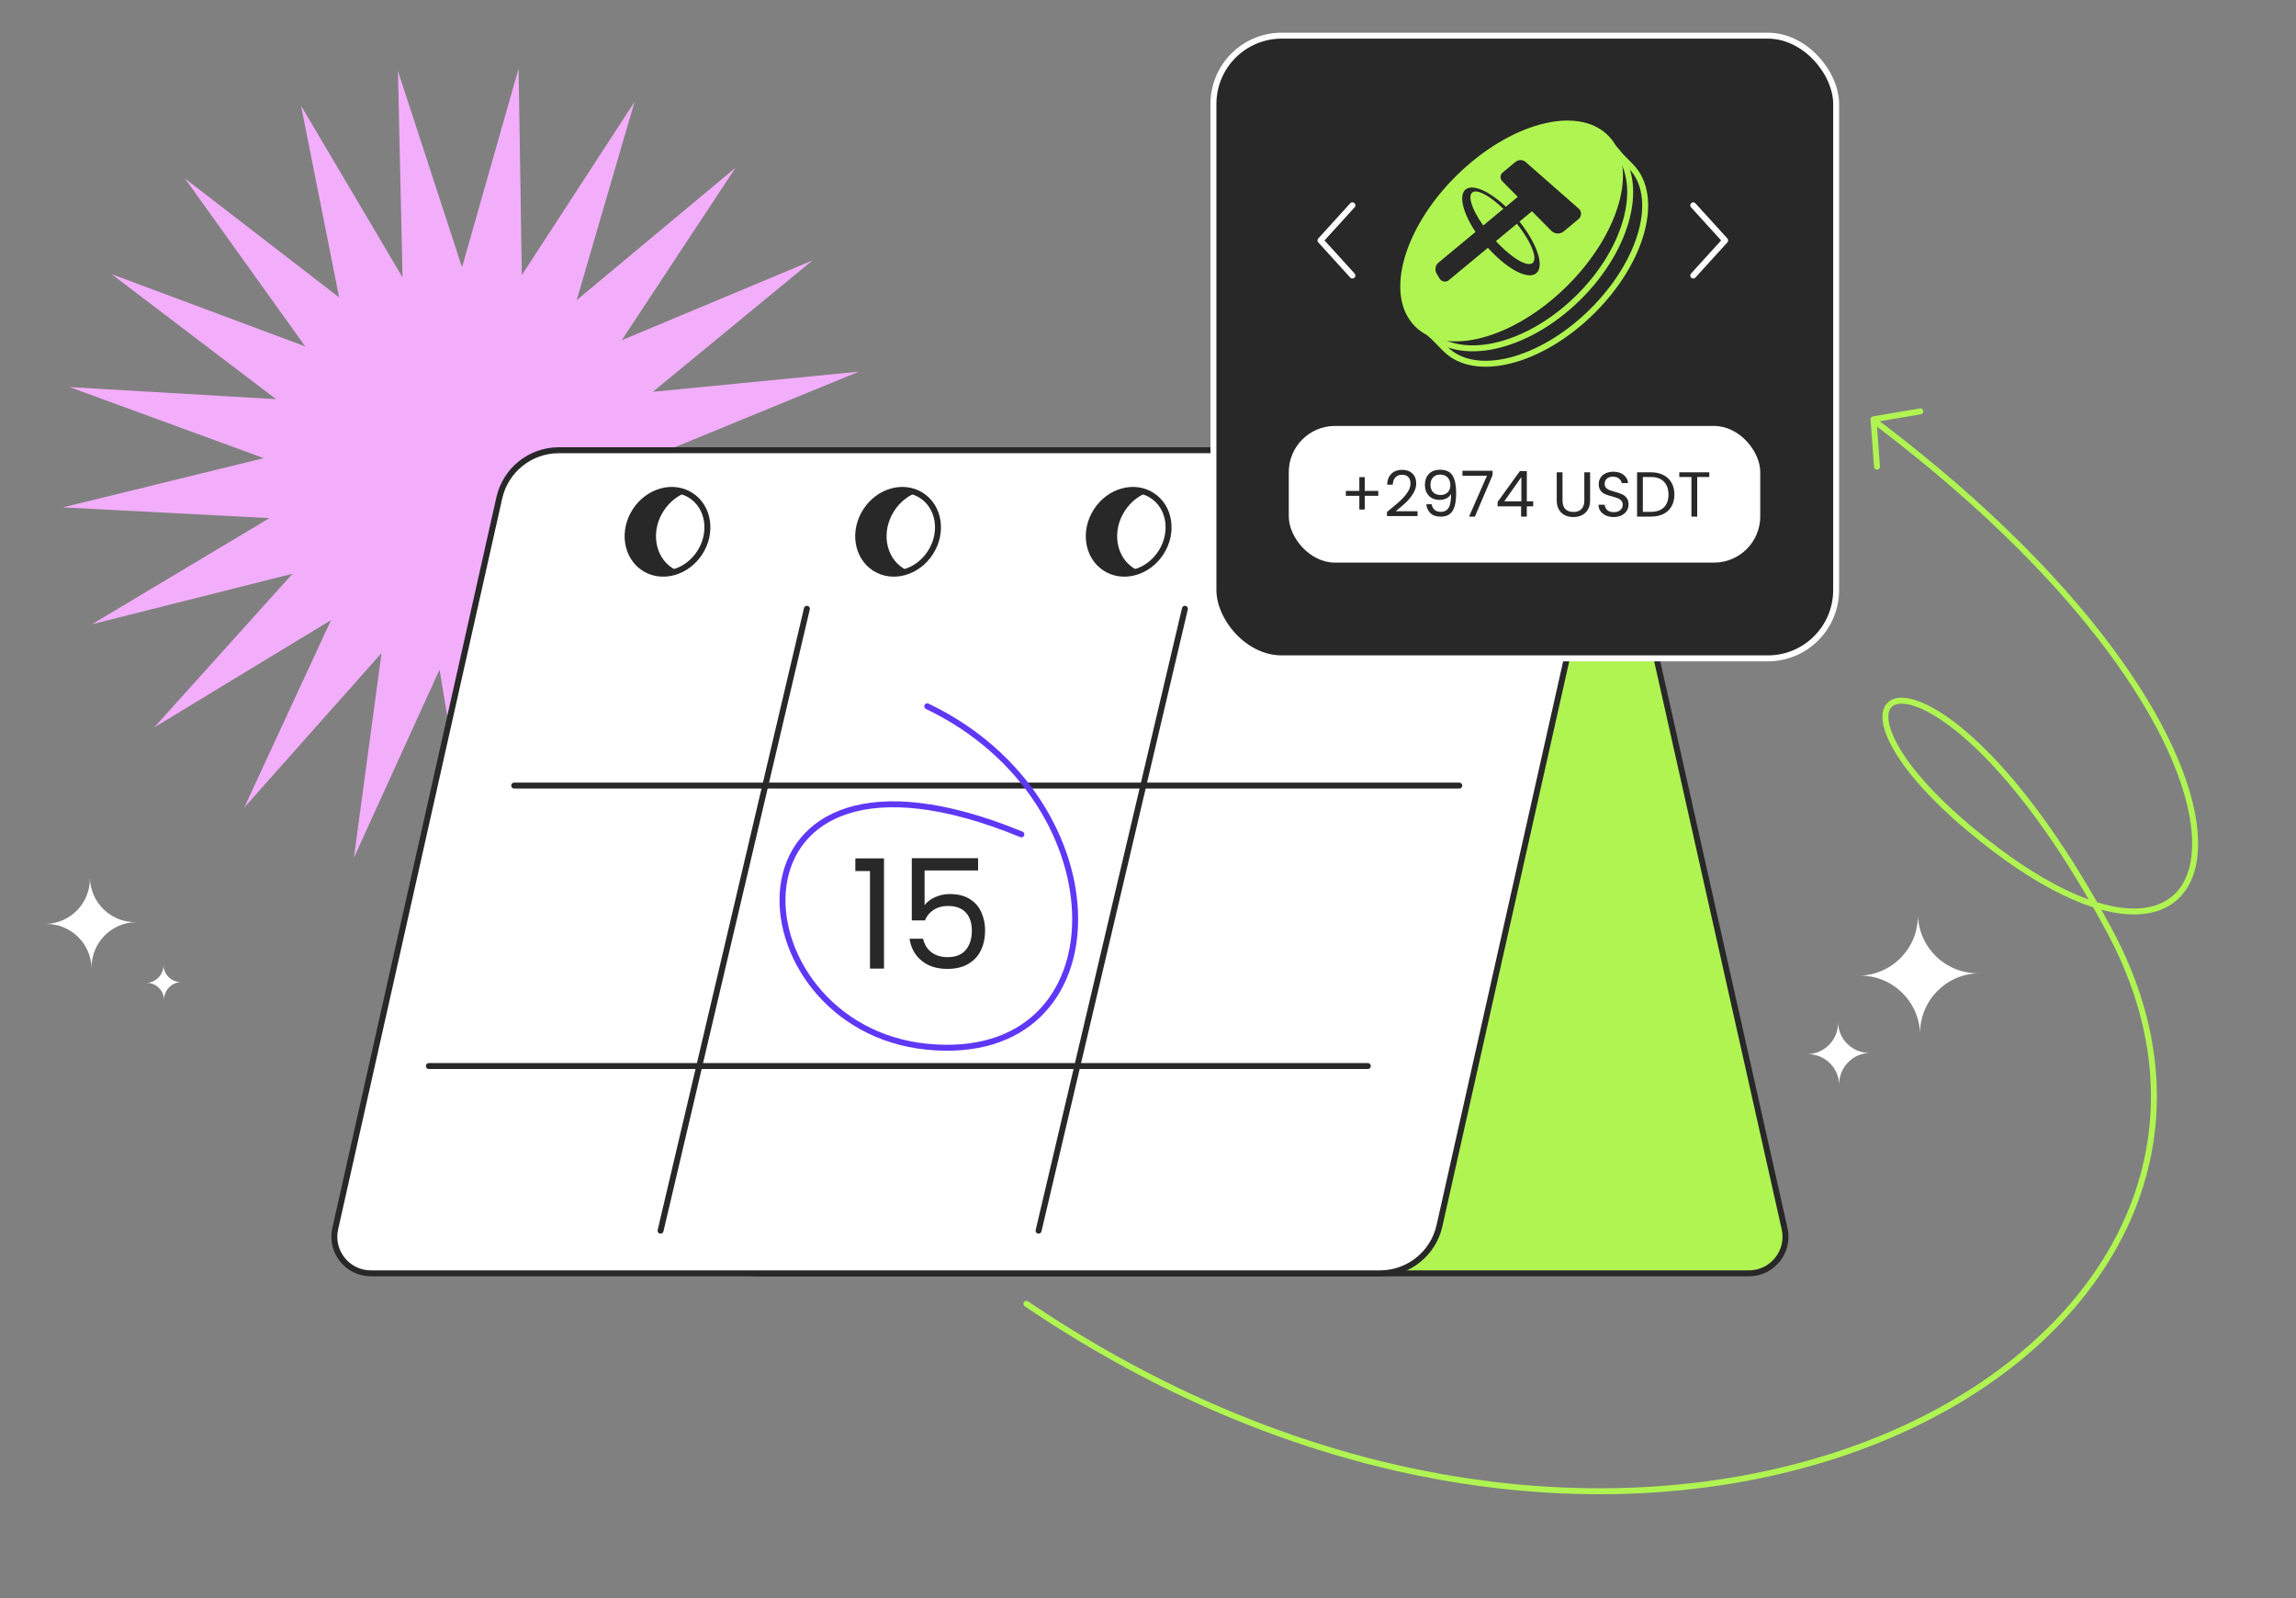 <?xml version="1.0" encoding="UTF-8"?> <svg xmlns="http://www.w3.org/2000/svg" width="579" height="403" viewBox="0 0 579 403" fill="none"><rect x="0" y="0" width="579" height="403" fill="#808080" stroke="none"/><path d="M258.83 328.8C417.967 436.428 588.656 340.912 532.1 234.976C488.573 153.445 450.124 169.969 496.604 208.927C567.208 268.105 585.63 191.597 473.313 106.624" stroke="#B0F451" stroke-width="1.5" stroke-linecap="round" stroke-linejoin="round"></path><path d="M473.336 117.678L472.457 105.747L484.25 103.739" stroke="#B0F451" stroke-width="1.5" stroke-linecap="round" stroke-linejoin="round"></path><path d="M100.352 17.887L116.511 67.4L130.776 17.293L131.596 69.37L160.017 25.679L145.427 75.692L185.48 42.298L156.774 85.804L204.9 65.675L164.63 98.808L216.552 93.731L168.296 113.547L219.402 123.976L167.448 128.714L213.195 153.72L162.159 142.96L198.484 180.322L152.9 155.018L176.575 201.417L140.495 163.819L149.416 215.13L126.044 168.579L119.418 220.245L110.832 168.876L89.249 216.305L96.212 164.683L61.587 203.662L83.48 156.374L38.893 183.438L73.77 144.686L23.181 157.43L67.944 130.657L15.848 127.95L66.519 115.535L17.545 97.617L69.623 100.662L28.122 69.126L76.978 87.362L46.639 45.009L85.523 75.002L75.915 26.647L101.513 69.957L100.352 17.887Z" fill="#F2AEFB"></path><path d="M151.491 113.543H393.658C400.852 113.543 407.084 118.532 408.66 125.551L450.038 309.866C451.332 315.633 446.947 321.112 441.037 321.112H191.186C183.992 321.112 177.759 316.124 176.184 309.105L136.489 132.287C134.331 122.676 141.641 113.543 151.491 113.543Z" fill="#B0F451" stroke="#282829" stroke-width="1.5" stroke-linecap="round" stroke-linejoin="round"></path><path d="M387.696 113.543H140.916C133.722 113.543 127.49 118.532 125.914 125.551L84.536 309.866C83.242 315.633 87.628 321.112 93.538 321.112H348.001C355.195 321.112 361.427 316.124 363.003 309.105L402.698 132.287C404.855 122.676 397.546 113.543 387.696 113.543Z" fill="white" stroke="#282829" stroke-width="1.5" stroke-linecap="round" stroke-linejoin="round"></path><path d="M129.676 198.108H367.995" stroke="#282829" stroke-width="1.5" stroke-linecap="round" stroke-linejoin="round"></path><path d="M108.152 268.835H344.934" stroke="#282829" stroke-width="1.5" stroke-linecap="round" stroke-linejoin="round"></path><path d="M203.479 153.52L166.578 310.349" stroke="#282829" stroke-width="1.5" stroke-linecap="round" stroke-linejoin="round"></path><path d="M298.807 153.52L261.906 310.349" stroke="#282829" stroke-width="1.5" stroke-linecap="round" stroke-linejoin="round"></path><path d="M215.699 219.658V216.467H222.925V244.258H219.389V219.658H215.699ZM246.654 219.504H233.162V228.268C233.752 227.448 234.623 226.782 235.776 226.269C236.929 225.731 238.172 225.462 239.504 225.462C241.631 225.462 243.361 225.91 244.694 226.807C246.026 227.678 246.974 228.819 247.538 230.228C248.128 231.612 248.422 233.085 248.422 234.649C248.422 236.494 248.076 238.147 247.384 239.607C246.693 241.068 245.629 242.221 244.194 243.067C242.785 243.912 241.029 244.335 238.928 244.335C236.237 244.335 234.059 243.643 232.393 242.259C230.728 240.876 229.715 239.031 229.357 236.724H232.778C233.111 238.185 233.816 239.325 234.892 240.145C235.968 240.965 237.326 241.375 238.966 241.375C240.991 241.375 242.516 240.773 243.541 239.569C244.566 238.339 245.078 236.724 245.078 234.726C245.078 232.727 244.566 231.189 243.541 230.113C242.516 229.011 241.004 228.46 239.005 228.46C237.647 228.46 236.455 228.793 235.43 229.459C234.431 230.1 233.7 230.984 233.239 232.112H229.933V216.429H246.654V219.504Z" fill="#282829"></path><path d="M257.568 210.409C178.982 178.12 184.106 259.083 233.834 263.969C283.561 268.855 283.564 201.851 233.834 178.12" stroke="#5F38F5" stroke-width="1.5" stroke-linecap="round" stroke-linejoin="round"></path><path fill-rule="evenodd" clip-rule="evenodd" d="M484.2 260.81C484.02 252.498 477.163 245.89 468.858 246.04C477.182 245.889 483.807 239.008 483.656 230.669C483.836 238.982 490.694 245.59 498.998 245.44C490.675 245.59 484.05 252.472 484.2 260.81Z" fill="white"></path><path fill-rule="evenodd" clip-rule="evenodd" d="M23.091 244.167C22.955 237.882 17.77 232.886 11.491 232.999C17.784 232.885 22.794 227.682 22.68 221.377C22.816 227.662 28.001 232.659 34.28 232.545C27.987 232.659 22.978 237.862 23.091 244.167Z" fill="white"></path><path fill-rule="evenodd" clip-rule="evenodd" d="M41.377 252.17C41.325 249.738 39.318 247.805 36.888 247.848C39.324 247.805 41.262 245.791 41.218 243.351C41.271 245.783 43.277 247.717 45.707 247.673C43.272 247.717 41.333 249.731 41.377 252.17Z" fill="white"></path><path fill-rule="evenodd" clip-rule="evenodd" d="M463.802 273.565C463.708 269.219 460.122 265.763 455.779 265.841C460.132 265.763 463.596 262.164 463.518 257.804C463.612 262.15 467.198 265.606 471.541 265.528C467.188 265.606 463.723 269.205 463.802 273.565Z" fill="white"></path><ellipse cx="168.329" cy="134.108" rx="9.693" ry="10.904" transform="rotate(32.742 168.329 134.108)" fill="#282829"></ellipse><ellipse cx="226.478" cy="134.108" rx="9.693" ry="10.904" transform="rotate(32.742 226.478 134.108)" fill="#282829"></ellipse><ellipse cx="284.626" cy="134.108" rx="9.693" ry="10.904" transform="rotate(32.742 284.626 134.108)" fill="#282829"></ellipse><ellipse cx="342.778" cy="134.108" rx="9.693" ry="10.904" transform="rotate(32.742 342.778 134.108)" fill="#282829"></ellipse><ellipse cx="175.486" cy="134.108" rx="9.693" ry="10.904" transform="rotate(32.742 175.486 134.108)" fill="white"></ellipse><ellipse cx="233.634" cy="134.108" rx="9.693" ry="10.904" transform="rotate(32.742 233.634 134.108)" fill="white"></ellipse><ellipse cx="291.782" cy="134.108" rx="9.693" ry="10.904" transform="rotate(32.742 291.782 134.108)" fill="white"></ellipse><ellipse cx="349.939" cy="134.108" rx="9.693" ry="10.904" transform="rotate(32.742 349.939 134.108)" fill="white"></ellipse><ellipse cx="168.329" cy="134.108" rx="9.693" ry="10.904" transform="rotate(32.742 168.329 134.108)" stroke="#282829" stroke-width="1.5" stroke-linecap="round" stroke-linejoin="round"></ellipse><ellipse cx="226.478" cy="134.108" rx="9.693" ry="10.904" transform="rotate(32.742 226.478 134.108)" stroke="#282829" stroke-width="1.5" stroke-linecap="round" stroke-linejoin="round"></ellipse><ellipse cx="284.626" cy="134.108" rx="9.693" ry="10.904" transform="rotate(32.742 284.626 134.108)" stroke="#282829" stroke-width="1.5" stroke-linecap="round" stroke-linejoin="round"></ellipse><ellipse cx="342.778" cy="134.108" rx="9.693" ry="10.904" transform="rotate(32.742 342.778 134.108)" stroke="#282829" stroke-width="1.5" stroke-linecap="round" stroke-linejoin="round"></ellipse><rect x="306" y="8.991" width="157.035" height="157.035" rx="17.231" fill="#282829" stroke="white" stroke-width="1.5" stroke-linecap="round" stroke-linejoin="round"></rect><path d="M401.332 78.673C388.398 91.374 371.879 95.526 364.435 87.946L357.631 81.017L404.469 35.022L411.273 41.95C418.716 49.53 414.266 65.971 401.332 78.673Z" fill="#282829" stroke="#B0F451" stroke-width="1.5" stroke-linecap="round" stroke-linejoin="round"></path><path d="M397.921 75.152C384.932 87.907 367.953 91.679 359.997 83.577L357.516 81.05L404.551 34.861L407.032 37.388C414.988 45.489 410.909 62.397 397.921 75.152Z" stroke="#B0F451" stroke-width="1.5" stroke-linecap="round" stroke-linejoin="round"></path><ellipse cx="33.49" cy="18.951" rx="33.49" ry="18.951" transform="matrix(-0.713 0.701 0.701 0.713 391.789 21.257)" fill="#B0F451" stroke="#B0F451" stroke-width="1.5" stroke-linecap="round" stroke-linejoin="round"></ellipse><path d="M398.034 52.538L384.623 40.762C384.26 40.491 383.815 40.353 383.362 40.371C382.91 40.388 382.477 40.56 382.135 40.858L379.035 43.429C378.863 43.548 378.719 43.701 378.611 43.88C378.503 44.058 378.434 44.257 378.408 44.464C378.383 44.671 378.401 44.881 378.462 45.08C378.524 45.28 378.626 45.464 378.764 45.621L391.207 58.199C391.613 58.603 392.153 58.845 392.724 58.877C393.296 58.91 393.86 58.732 394.309 58.377L398.035 55.287C398.242 55.123 398.409 54.914 398.524 54.676C398.639 54.438 398.698 54.177 398.698 53.913C398.698 53.648 398.638 53.387 398.523 53.149C398.408 52.911 398.241 52.703 398.034 52.538Z" fill="#282829"></path><path d="M388.375 49.194L387.28 48.166C386.906 47.837 386.426 47.654 385.929 47.648C385.431 47.643 384.948 47.816 384.567 48.137L362.765 66.216C362.378 66.538 362.116 66.984 362.021 67.478C361.927 67.972 362.006 68.483 362.246 68.925L363.013 70.225C363.132 70.43 363.296 70.605 363.492 70.738C363.688 70.871 363.911 70.957 364.146 70.992C364.38 71.026 364.619 71.007 364.845 70.936C365.071 70.865 365.278 70.744 365.45 70.581L388.229 51.692C388.421 51.55 388.579 51.367 388.692 51.157C388.806 50.947 388.872 50.715 388.886 50.477C388.9 50.239 388.861 50 388.773 49.779C388.685 49.557 388.549 49.357 388.375 49.194Z" fill="#282829"></path><path fill-rule="evenodd" clip-rule="evenodd" d="M373.462 60.393C369.148 54.797 367.611 49.418 369.578 47.787C371.544 46.157 376.613 48.606 381.404 53.807C386.876 59.727 389.89 66.842 387.402 68.906C384.913 70.969 378.398 66.758 373.462 60.393ZM375.451 58.744C371.655 54.038 369.918 49.662 371.25 48.558C372.582 47.453 376.663 49.856 380.752 54.348C385.31 59.34 388.107 64.957 386.478 66.308C384.849 67.659 379.694 63.997 375.451 58.744Z" fill="#282829"></path><rect x="325" y="107.414" width="118.896" height="34.463" rx="11.655" fill="white"></rect><path d="M347.571 125.035H344.156V128.498H342.793V125.035H339.395V123.801H342.793V120.322H344.156V123.801H347.571V125.035ZM349.761 129.107C351.118 128.017 352.182 127.124 352.951 126.43C353.721 125.724 354.367 124.992 354.891 124.233C355.426 123.464 355.693 122.71 355.693 121.973C355.693 121.278 355.522 120.733 355.18 120.338C354.848 119.932 354.309 119.729 353.561 119.729C352.834 119.729 352.267 119.958 351.861 120.418C351.466 120.867 351.252 121.471 351.22 122.229H349.809C349.852 121.032 350.215 120.108 350.899 119.456C351.583 118.804 352.465 118.478 353.545 118.478C354.645 118.478 355.516 118.783 356.158 119.392C356.81 120.001 357.136 120.84 357.136 121.909C357.136 122.796 356.868 123.662 356.334 124.506C355.81 125.34 355.212 126.077 354.539 126.718C353.865 127.349 353.005 128.086 351.957 128.931H357.472V130.149H349.761V129.107ZM361.034 127.167C361.141 127.776 361.387 128.247 361.772 128.578C362.167 128.909 362.696 129.075 363.359 129.075C364.246 129.075 364.898 128.728 365.315 128.033C365.742 127.338 365.945 126.168 365.924 124.522C365.7 125.003 365.326 125.382 364.802 125.66C364.278 125.927 363.696 126.061 363.054 126.061C362.338 126.061 361.697 125.917 361.131 125.628C360.575 125.329 360.137 124.896 359.816 124.33C359.495 123.763 359.335 123.079 359.335 122.278C359.335 121.134 359.666 120.215 360.329 119.52C360.992 118.815 361.932 118.462 363.151 118.462C364.647 118.462 365.694 118.948 366.293 119.921C366.902 120.893 367.207 122.342 367.207 124.265C367.207 125.612 367.084 126.724 366.838 127.6C366.603 128.476 366.197 129.144 365.619 129.604C365.053 130.064 364.273 130.293 363.279 130.293C362.189 130.293 361.339 129.999 360.73 129.412C360.121 128.824 359.773 128.076 359.688 127.167H361.034ZM363.295 124.827C364.011 124.827 364.599 124.607 365.058 124.169C365.518 123.72 365.748 123.117 365.748 122.358C365.748 121.556 365.523 120.91 365.074 120.418C364.626 119.926 363.995 119.68 363.183 119.68C362.435 119.68 361.836 119.916 361.387 120.386C360.949 120.856 360.73 121.476 360.73 122.245C360.73 123.026 360.949 123.651 361.387 124.121C361.825 124.591 362.461 124.827 363.295 124.827ZM376.391 119.825L371.934 130.277H370.459L374.98 119.969H368.792V118.719H376.391V119.825ZM377.656 127.696V126.59L383.283 118.799H385.03V126.43H386.633V127.696H385.03V130.277H383.587V127.696H377.656ZM383.652 120.322L379.339 126.43H383.652V120.322ZM394.032 119.103V126.173C394.032 127.167 394.273 127.905 394.754 128.386C395.245 128.867 395.924 129.107 396.79 129.107C397.645 129.107 398.313 128.867 398.794 128.386C399.285 127.905 399.531 127.167 399.531 126.173V119.103H400.99V126.157C400.99 127.087 400.803 127.873 400.429 128.514C400.055 129.144 399.547 129.615 398.906 129.925C398.275 130.235 397.564 130.39 396.774 130.39C395.983 130.39 395.267 130.235 394.625 129.925C393.995 129.615 393.492 129.144 393.118 128.514C392.755 127.873 392.573 127.087 392.573 126.157V119.103H394.032ZM406.967 130.39C406.229 130.39 405.566 130.261 404.979 130.005C404.401 129.738 403.947 129.374 403.616 128.915C403.285 128.444 403.114 127.905 403.103 127.295H404.658C404.711 127.819 404.925 128.263 405.299 128.626C405.684 128.979 406.24 129.155 406.967 129.155C407.661 129.155 408.206 128.984 408.602 128.642C409.008 128.289 409.211 127.841 409.211 127.295C409.211 126.868 409.093 126.521 408.858 126.253C408.623 125.986 408.329 125.783 407.977 125.644C407.624 125.505 407.148 125.356 406.55 125.195C405.812 125.003 405.219 124.811 404.77 124.618C404.332 124.426 403.953 124.127 403.632 123.72C403.322 123.304 403.167 122.748 403.167 122.053C403.167 121.444 403.322 120.904 403.632 120.434C403.942 119.964 404.375 119.6 404.931 119.344C405.497 119.087 406.144 118.959 406.87 118.959C407.918 118.959 408.773 119.221 409.435 119.745C410.109 120.268 410.488 120.963 410.574 121.829H408.971C408.917 121.401 408.693 121.027 408.297 120.706C407.902 120.375 407.378 120.209 406.726 120.209C406.117 120.209 405.62 120.37 405.235 120.69C404.85 121 404.658 121.439 404.658 122.005C404.658 122.411 404.77 122.742 404.995 122.999C405.23 123.255 405.513 123.453 405.844 123.592C406.186 123.72 406.662 123.87 407.271 124.041C408.009 124.244 408.602 124.447 409.051 124.65C409.5 124.843 409.884 125.147 410.205 125.564C410.526 125.97 410.686 126.526 410.686 127.231C410.686 127.776 410.542 128.289 410.253 128.77C409.964 129.251 409.537 129.641 408.971 129.941C408.404 130.24 407.736 130.39 406.967 130.39ZM416.312 119.103C417.53 119.103 418.583 119.333 419.47 119.793C420.368 120.242 421.052 120.888 421.522 121.732C422.003 122.577 422.243 123.571 422.243 124.714C422.243 125.858 422.003 126.852 421.522 127.696C421.052 128.53 420.368 129.171 419.47 129.62C418.583 130.058 417.53 130.277 416.312 130.277H412.833V119.103H416.312ZM416.312 129.075C417.754 129.075 418.855 128.696 419.614 127.937C420.373 127.167 420.752 126.093 420.752 124.714C420.752 123.325 420.368 122.24 419.598 121.46C418.839 120.68 417.744 120.29 416.312 120.29H414.292V129.075H416.312ZM431.045 119.103V120.29H427.999V130.277H426.54V120.29H423.478V119.103H431.045Z" fill="#282829"></path><path d="M427 51.778L435.047 60.63L427 69.482" stroke="white" stroke-width="1.5" stroke-linecap="round" stroke-linejoin="round"></path><path d="M341.047 51.778L333 60.63L341.047 69.482" stroke="white" stroke-width="1.5" stroke-linecap="round" stroke-linejoin="round"></path></svg> 